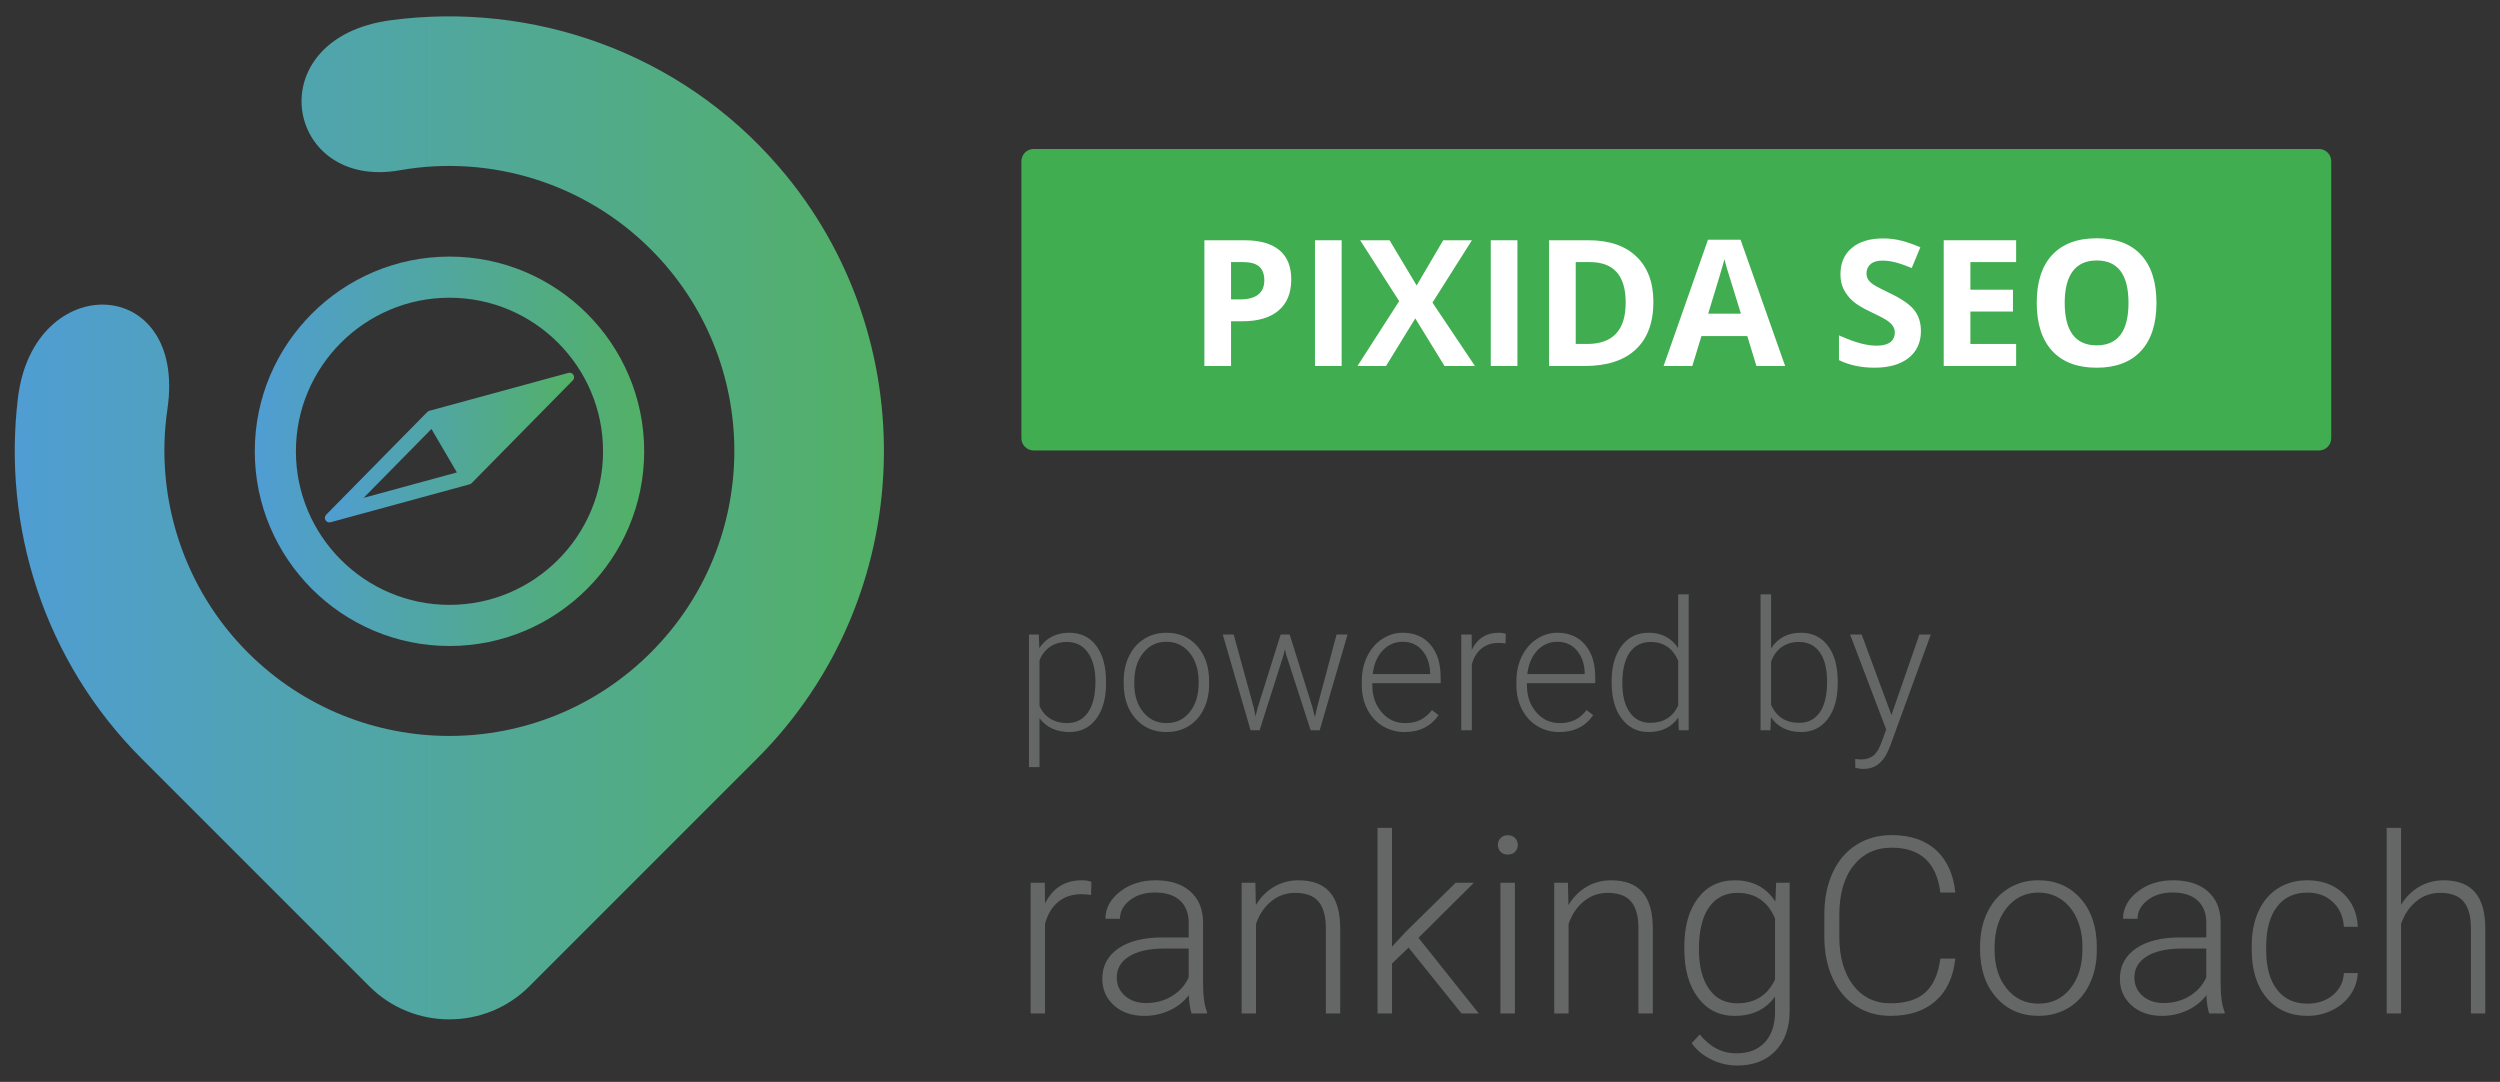 <?xml version="1.0" encoding="utf-8"?>
<!-- Generator: Adobe Illustrator 24.0.0, SVG Export Plug-In . SVG Version: 6.00 Build 0)  -->
<svg version="1.1" id="Layer_1" xmlns="http://www.w3.org/2000/svg" xmlns:xlink="http://www.w3.org/1999/xlink" x="0px" y="0px"
	 viewBox="0 0 204.402 88.456" style="enable-background:new 0 0 204.402 88.456;" xml:space="preserve">
<rect x="0" y="0" width="204.402" height="88.456" fill="#333333" stroke="none"/>
<style type="text/css">
	.st0{fill-rule:evenodd;clip-rule:evenodd;fill:url(#SVGID_1_);}
	.st1{fill:url(#SVGID_2_);}
	.st2{fill:#40AE50;}
	.st3{fill:none;}
	.st4{enable-background:new    ;}
	.st5{fill:#FFFFFF;}
	.st6{fill:#656666;}
	.st7{fill:url(#SVGID_3_);}
</style>
<g>
	
		<linearGradient id="SVGID_1_" gradientUnits="userSpaceOnUse" x1="1.205" y1="142.342" x2="72.271" y2="142.342" gradientTransform="matrix(1 0 0 1 0 -100)">
		<stop  offset="0" style="stop-color:#4F9DD3"/>
		<stop  offset="1" style="stop-color:#52B166"/>
	</linearGradient>
	<path class="st0" d="M63.667,13.621c12.035,13.936,11.444,35.188-1.773,48.406
		L43.276,80.644c-3.601,3.601-9.476,3.601-13.077,0L11.581,62.026
		C3.561,54.005,0.19,43.025,1.469,32.516c1.278-10.499,13.84-10.086,12.219,0.934
		c-1.063,7.225,1.326,14.651,6.572,19.897c9.099,9.099,23.857,9.099,32.956,0
		c9.099-9.098,9.099-23.857,0-32.955c-5.417-5.417-13.113-7.784-20.547-6.468
		c-9.377,1.659-11.653-10.819-0.7-12.273C43.466,0.125,55.531,4.198,63.667,13.621
		"/>
	
		<linearGradient id="SVGID_2_" gradientUnits="userSpaceOnUse" x1="20.831" y1="53.102" x2="52.669" y2="53.102" gradientTransform="matrix(1 0 0 -1 0 90)">
		<stop  offset="0" style="stop-color:#4F9DD3"/>
		<stop  offset="1" style="stop-color:#52B166"/>
	</linearGradient>
	<path class="st1" d="M36.75,20.979c-8.778,0-15.919,7.142-15.919,15.919
		c0,8.778,7.141,15.919,15.919,15.919c8.778,0,15.919-7.142,15.919-15.919
		S45.528,20.979,36.75,20.979z M36.75,49.454c-6.924,0-12.556-5.633-12.556-12.556
		S29.826,24.342,36.75,24.342c6.924,0,12.556,5.633,12.556,12.556
		S43.674,49.454,36.75,49.454z"/>
	<g>
		<path class="st2" d="M189.603,36.83H84.511c-0.552,0-1-0.448-1-1V13.182c0-0.552,0.448-1,1-1
			h105.092c0.552,0,1,0.448,1,1V35.83C190.603,36.383,190.156,36.83,189.603,36.83z"/>
		<g>
			<rect x="83.642" y="18.978" class="st3" width="106.139" height="11.085"/>
			<g class="st4">
				<path class="st5" d="M105.573,22.85c0,1.106-0.346,1.952-1.037,2.538
					s-1.675,0.879-2.95,0.879h-0.935v3.656h-2.18V19.644h3.283
					c1.247,0,2.195,0.268,2.845,0.805S105.573,21.785,105.573,22.85z M100.651,24.48
					h0.717c0.67,0,1.172-0.132,1.505-0.397c0.333-0.265,0.499-0.65,0.499-1.156
					c0-0.511-0.139-0.889-0.418-1.132c-0.279-0.244-0.716-0.366-1.312-0.366
					h-0.991V24.48z"/>
				<path class="st5" d="M107.514,29.923V19.644h2.18v10.279H107.514z"/>
				<path class="st5" d="M120.592,29.923h-2.488l-2.391-3.889l-2.391,3.889h-2.335
					l3.41-5.302l-3.192-4.978h2.405l2.215,3.698l2.173-3.698h2.348l-3.227,5.098
					L120.592,29.923z"/>
				<path class="st5" d="M121.886,29.923V19.644h2.18v10.279H121.886z"/>
				<path class="st5" d="M135.182,24.685c0,1.692-0.481,2.988-1.444,3.889
					c-0.964,0.899-2.354,1.35-4.174,1.35h-2.91V19.644h3.227
					c1.679,0,2.981,0.442,3.91,1.328C134.718,21.858,135.182,23.096,135.182,24.685z
					 M132.918,24.741c0-2.208-0.976-3.312-2.925-3.312h-1.16v6.694h0.935
					C131.867,28.123,132.918,26.995,132.918,24.741z"/>
				<path class="st5" d="M143.605,29.923l-0.745-2.447h-3.748l-0.745,2.447h-2.349
					l3.628-10.322h2.665l3.643,10.322H143.605z M142.34,25.647
					c-0.689-2.217-1.077-3.471-1.164-3.762c-0.086-0.29-0.148-0.52-0.186-0.688
					c-0.155,0.6-0.598,2.083-1.329,4.45H142.34z"/>
				<path class="st5" d="M157.056,27.068c0,0.928-0.334,1.659-1.002,2.193
					s-1.597,0.802-2.788,0.802c-1.097,0-2.066-0.206-2.91-0.619v-2.024
					c0.693,0.31,1.28,0.527,1.761,0.653c0.48,0.127,0.92,0.19,1.318,0.19
					c0.479,0,0.845-0.092,1.101-0.274s0.383-0.455,0.383-0.815
					c0-0.202-0.056-0.381-0.168-0.538c-0.113-0.157-0.278-0.309-0.496-0.453
					c-0.218-0.146-0.662-0.378-1.332-0.696c-0.629-0.296-1.1-0.579-1.414-0.851
					c-0.313-0.272-0.564-0.589-0.752-0.949c-0.188-0.361-0.281-0.783-0.281-1.266
					c0-0.91,0.309-1.625,0.925-2.145c0.616-0.521,1.468-0.781,2.556-0.781
					c0.534,0,1.044,0.063,1.529,0.19c0.485,0.126,0.992,0.305,1.522,0.534
					l-0.703,1.694c-0.549-0.225-1.002-0.382-1.36-0.471
					c-0.359-0.089-0.712-0.134-1.059-0.134c-0.412,0-0.729,0.096-0.949,0.288
					s-0.33,0.443-0.33,0.753c0,0.191,0.044,0.359,0.133,0.502
					c0.089,0.144,0.231,0.281,0.426,0.415s0.655,0.374,1.382,0.721
					c0.961,0.46,1.619,0.92,1.976,1.382S157.056,26.397,157.056,27.068z"/>
				<path class="st5" d="M164.84,29.923h-5.92V19.644h5.92v1.785h-3.74v2.258h3.48
					v1.785h-3.48v2.651h3.74V29.923z"/>
				<path class="st5" d="M176.314,24.769c0,1.702-0.422,3.01-1.266,3.924
					s-2.053,1.371-3.628,1.371s-2.784-0.457-3.628-1.371s-1.266-2.227-1.266-3.938
					s0.423-3.018,1.269-3.92c0.847-0.902,2.06-1.354,3.639-1.354
					c1.58,0,2.788,0.455,3.625,1.364S176.314,23.062,176.314,24.769z M168.812,24.769
					c0,1.148,0.218,2.014,0.653,2.595c0.437,0.581,1.088,0.872,1.955,0.872
					c1.739,0,2.608-1.155,2.608-3.467c0-2.315-0.865-3.473-2.595-3.473
					c-0.867,0-1.521,0.291-1.962,0.875S168.812,23.62,168.812,24.769z"/>
			</g>
		</g>
		<g>
			<g>
				<path class="st6" d="M90.432,55.873c0,1.22-0.27,2.189-0.81,2.905
					c-0.54,0.716-1.264,1.074-2.171,1.074c-1.071,0-1.891-0.376-2.46-1.129v3.994
					h-0.861V51.879h0.803l0.043,1.107c0.564-0.834,1.382-1.252,2.453-1.252
					c0.936,0,1.67,0.355,2.203,1.064s0.799,1.693,0.799,2.952V55.873z
					 M89.564,55.721c0-0.998-0.205-1.787-0.615-2.366
					c-0.41-0.579-0.981-0.868-1.715-0.868c-0.531,0-0.986,0.128-1.367,0.383
					c-0.381,0.256-0.673,0.627-0.875,1.114v3.755
					c0.207,0.449,0.504,0.791,0.89,1.027c0.386,0.236,0.842,0.355,1.367,0.355
					c0.728,0,1.296-0.291,1.704-0.872C89.361,57.668,89.564,56.825,89.564,55.721z"/>
				<path class="st6" d="M91.872,55.677c0-0.752,0.146-1.43,0.438-2.033
					c0.292-0.603,0.704-1.072,1.237-1.407c0.533-0.335,1.137-0.503,1.812-0.503
					c1.042,0,1.886,0.365,2.532,1.096c0.647,0.731,0.97,1.699,0.97,2.905v0.181
					c0,0.757-0.146,1.439-0.437,2.044c-0.292,0.605-0.703,1.072-1.234,1.4
					c-0.531,0.328-1.136,0.492-1.816,0.492c-1.037,0-1.88-0.365-2.529-1.096
					c-0.649-0.731-0.973-1.699-0.973-2.905V55.677z M92.741,55.916
					c0,0.936,0.242,1.704,0.727,2.304s1.12,0.901,1.906,0.901
					c0.781,0,1.414-0.3,1.9-0.901c0.485-0.601,0.727-1.393,0.727-2.377v-0.166
					c0-0.598-0.111-1.146-0.333-1.642c-0.222-0.497-0.533-0.881-0.933-1.154
					c-0.4-0.272-0.858-0.409-1.375-0.409c-0.772,0-1.401,0.303-1.888,0.908
					c-0.487,0.605-0.731,1.398-0.731,2.377V55.916z"/>
				<path class="st6" d="M102.522,57.906l0.13,0.673l0.174-0.709l1.881-5.991h0.738
					l1.859,5.94l0.203,0.825l0.166-0.76l1.606-6.005h0.897l-2.279,7.828h-0.738
					l-2.011-6.208l-0.094-0.427l-0.094,0.434l-1.975,6.201h-0.738l-2.272-7.828
					h0.89L102.522,57.906z"/>
				<path class="st6" d="M114.851,59.852c-0.666,0-1.267-0.164-1.805-0.492
					c-0.538-0.328-0.956-0.785-1.255-1.371c-0.299-0.586-0.449-1.243-0.449-1.972
					v-0.311c0-0.752,0.146-1.43,0.438-2.033c0.292-0.603,0.698-1.077,1.219-1.422
					c0.521-0.345,1.085-0.517,1.693-0.517c0.95,0,1.704,0.324,2.261,0.973
					c0.557,0.649,0.836,1.535,0.836,2.659v0.485h-5.586v0.166
					c0,0.888,0.254,1.627,0.763,2.218c0.509,0.591,1.149,0.886,1.921,0.886
					c0.463,0,0.872-0.084,1.226-0.253c0.355-0.169,0.676-0.439,0.966-0.81
					l0.543,0.412C116.986,59.391,116.062,59.852,114.851,59.852z M114.692,52.472
					c-0.651,0-1.2,0.239-1.646,0.716c-0.446,0.478-0.717,1.119-0.814,1.925
					h4.696v-0.094c-0.024-0.752-0.239-1.365-0.644-1.838
					C115.879,52.709,115.348,52.472,114.692,52.472z"/>
				<path class="st6" d="M123.092,52.617c-0.183-0.034-0.379-0.051-0.586-0.051
					c-0.54,0-0.997,0.151-1.371,0.452c-0.374,0.302-0.64,0.739-0.799,1.313v5.376
					h-0.861v-7.828h0.847l0.014,1.244c0.458-0.926,1.194-1.389,2.207-1.389
					c0.241,0,0.432,0.031,0.572,0.094L123.092,52.617z"/>
				<path class="st6" d="M127.491,59.852c-0.666,0-1.267-0.164-1.805-0.492
					c-0.538-0.328-0.956-0.785-1.255-1.371c-0.299-0.586-0.449-1.243-0.449-1.972
					v-0.311c0-0.752,0.146-1.43,0.438-2.033c0.292-0.603,0.698-1.077,1.219-1.422
					c0.521-0.345,1.085-0.517,1.693-0.517c0.95,0,1.704,0.324,2.261,0.973
					c0.557,0.649,0.836,1.535,0.836,2.659v0.485h-5.586v0.166
					c0,0.888,0.254,1.627,0.763,2.218c0.509,0.591,1.149,0.886,1.921,0.886
					c0.463,0,0.872-0.084,1.226-0.253c0.355-0.169,0.676-0.439,0.966-0.81
					l0.543,0.412C129.626,59.391,128.702,59.852,127.491,59.852z M127.332,52.472
					c-0.651,0-1.2,0.239-1.646,0.716s-0.717,1.119-0.814,1.925h4.696v-0.094
					c-0.024-0.752-0.239-1.365-0.644-1.838
					C128.519,52.709,127.988,52.472,127.332,52.472z"/>
				<path class="st6" d="M131.767,55.721c0-1.216,0.271-2.184,0.814-2.905
					c0.543-0.721,1.28-1.082,2.21-1.082c1.056,0,1.862,0.417,2.417,1.252v-4.392
					h0.861v11.113h-0.81l-0.036-1.042c-0.555,0.791-1.37,1.187-2.445,1.187
					c-0.902,0-1.629-0.363-2.181-1.089c-0.552-0.726-0.828-1.706-0.828-2.941
					V55.721z M132.643,55.873c0,0.998,0.2,1.786,0.601,2.362
					c0.4,0.576,0.965,0.865,1.693,0.865c1.066,0,1.823-0.47,2.272-1.411v-3.675
					c-0.449-1.018-1.201-1.527-2.257-1.527c-0.728,0-1.295,0.286-1.7,0.857
					S132.643,54.758,132.643,55.873z"/>
				<path class="st6" d="M150.253,55.873c0,1.22-0.27,2.189-0.81,2.905
					c-0.54,0.716-1.266,1.074-2.178,1.074c-1.09,0-1.915-0.405-2.474-1.216
					l-0.036,1.071h-0.81V48.594h0.861v4.421c0.55-0.854,1.365-1.281,2.445-1.281
					c0.926,0,1.658,0.353,2.196,1.06c0.538,0.707,0.807,1.689,0.807,2.948V55.873z
					 M149.385,55.721c0-1.032-0.2-1.829-0.601-2.391
					c-0.4-0.562-0.965-0.843-1.693-0.843c-0.555,0-1.025,0.136-1.411,0.409
					c-0.386,0.273-0.678,0.672-0.875,1.197v3.531
					c0.434,0.984,1.201,1.476,2.301,1.476c0.714,0,1.272-0.282,1.675-0.847
					C149.183,57.689,149.385,56.845,149.385,55.721z"/>
				<path class="st6" d="M154.645,58.463l2.286-6.584h0.933l-3.343,9.16l-0.174,0.405
					c-0.429,0.95-1.093,1.425-1.99,1.425c-0.207,0-0.429-0.034-0.666-0.101
					l-0.007-0.716l0.449,0.043c0.424,0,0.768-0.105,1.031-0.315
					s0.486-0.57,0.669-1.082l0.383-1.056l-2.952-7.763h0.948L154.645,58.463z"/>
			</g>
			<g>
				<g>
					<path class="st6" d="M89.205,73.179c-0.25-0.046-0.517-0.069-0.8-0.069
						c-0.738,0-1.362,0.206-1.872,0.617c-0.51,0.412-0.874,1.009-1.091,1.793v7.34
						h-1.176V72.171h1.156l0.02,1.699c0.626-1.264,1.63-1.897,3.013-1.897
						c0.329,0,0.589,0.043,0.781,0.128L89.205,73.179z"/>
					<path class="st6" d="M97.424,82.86c-0.119-0.336-0.194-0.833-0.227-1.492
						c-0.415,0.54-0.943,0.957-1.586,1.25c-0.642,0.293-1.322,0.44-2.04,0.44
						c-1.027,0-1.859-0.286-2.494-0.859c-0.636-0.573-0.953-1.297-0.953-2.173
						c0-1.04,0.433-1.864,1.299-2.47c0.866-0.606,2.073-0.909,3.621-0.909h2.144
						v-1.215c0-0.764-0.235-1.365-0.706-1.803
						c-0.471-0.438-1.158-0.657-2.06-0.657c-0.823,0-1.505,0.211-2.045,0.632
						c-0.54,0.422-0.81,0.929-0.81,1.521l-1.185-0.01
						c0-0.85,0.395-1.586,1.185-2.208c0.79-0.623,1.761-0.934,2.914-0.934
						c1.192,0,2.132,0.298,2.821,0.894c0.688,0.596,1.042,1.427,1.062,2.494v5.058
						c0,1.034,0.109,1.808,0.326,2.322v0.119H97.424z M93.709,82.01
						c0.79,0,1.497-0.191,2.119-0.573c0.622-0.382,1.075-0.892,1.358-1.531
						v-2.351h-2.114c-1.179,0.013-2.101,0.229-2.766,0.647
						c-0.665,0.418-0.998,0.993-0.998,1.724c0,0.599,0.222,1.097,0.667,1.492
						C92.42,81.813,92.998,82.01,93.709,82.01z"/>
					<path class="st6" d="M102.64,72.171l0.04,1.828
						c0.402-0.659,0.902-1.161,1.502-1.506c0.599-0.346,1.261-0.519,1.986-0.519
						c1.146,0,1.999,0.323,2.559,0.968c0.56,0.645,0.843,1.614,0.85,2.904v7.014
						h-1.175v-7.024c-0.007-0.955-0.209-1.666-0.608-2.134
						c-0.398-0.467-1.036-0.701-1.911-0.701c-0.731,0-1.378,0.229-1.941,0.687
						c-0.563,0.458-0.98,1.075-1.25,1.852v7.32h-1.175V72.171H102.64z"/>
					<path class="st6" d="M115.167,77.476l-1.354,1.304v4.08h-1.185V67.686h1.185v9.711
						l1.116-1.205l4.09-4.021h1.492l-4.535,4.505l4.93,6.184h-1.413
						L115.167,77.476z"/>
					<path class="st6" d="M122.467,69.084c0-0.222,0.072-0.411,0.217-0.564
						c0.145-0.154,0.343-0.231,0.593-0.231c0.25,0,0.45,0.077,0.598,0.231
						c0.148,0.154,0.222,0.342,0.222,0.564c0,0.223-0.074,0.409-0.222,0.56
						c-0.148,0.151-0.347,0.226-0.598,0.226c-0.25,0-0.448-0.075-0.593-0.226
						C122.539,69.493,122.467,69.306,122.467,69.084z M123.86,82.86h-1.185V72.171
						h1.185V82.86z"/>
					<path class="st6" d="M128.197,72.171l0.04,1.828
						c0.402-0.659,0.902-1.161,1.502-1.506c0.599-0.346,1.261-0.519,1.986-0.519
						c1.146,0,1.999,0.323,2.559,0.968c0.56,0.645,0.843,1.614,0.85,2.904v7.014
						h-1.175v-7.024c-0.007-0.955-0.209-1.666-0.608-2.134
						c-0.398-0.467-1.036-0.701-1.911-0.701c-0.731,0-1.378,0.229-1.941,0.687
						c-0.563,0.458-0.98,1.075-1.25,1.852v7.32h-1.175V72.171H128.197z"/>
					<path class="st6" d="M137.71,77.417c0-1.673,0.37-2.998,1.111-3.976
						c0.741-0.978,1.747-1.467,3.018-1.467c1.455,0,2.562,0.58,3.319,1.739
						l0.059-1.541h1.106v10.472c0,1.376-0.385,2.466-1.156,3.27
						c-0.77,0.803-1.814,1.205-3.131,1.205c-0.744,0-1.454-0.166-2.129-0.499
						c-0.675-0.333-1.207-0.776-1.595-1.329l0.662-0.711
						c0.836,1.027,1.831,1.541,2.983,1.541c0.988,0,1.758-0.291,2.312-0.874
						c0.553-0.583,0.84-1.391,0.859-2.425v-1.344
						c-0.757,1.054-1.861,1.581-3.309,1.581c-1.238,0-2.233-0.494-2.983-1.482
						c-0.751-0.988-1.126-2.322-1.126-4.001V77.417z M138.905,77.624
						c0,1.363,0.273,2.439,0.82,3.226c0.547,0.787,1.317,1.18,2.312,1.18
						c1.455,0,2.486-0.652,3.092-1.956v-4.969
						c-0.277-0.685-0.675-1.207-1.195-1.566c-0.52-0.359-1.146-0.538-1.877-0.538
						c-0.995,0-1.768,0.39-2.321,1.171C139.182,74.952,138.905,76.103,138.905,77.624
						z"/>
					<path class="st6" d="M159.868,78.375c-0.164,1.515-0.706,2.674-1.625,3.477
						c-0.919,0.804-2.142,1.205-3.67,1.205c-1.067,0-2.01-0.267-2.83-0.8
						c-0.82-0.533-1.454-1.289-1.902-2.267c-0.448-0.978-0.675-2.096-0.682-3.354
						v-1.867c0-1.278,0.224-2.41,0.672-3.398
						c0.448-0.988,1.092-1.75,1.932-2.287c0.84-0.537,1.806-0.805,2.899-0.805
						c1.541,0,2.758,0.415,3.65,1.245c0.892,0.83,1.411,1.979,1.556,3.448
						h-1.225c-0.303-2.443-1.63-3.665-3.981-3.665
						c-1.304,0-2.343,0.488-3.117,1.463c-0.774,0.976-1.161,2.323-1.161,4.043v1.76
						c0,1.661,0.377,2.986,1.131,3.974c0.754,0.989,1.773,1.483,3.057,1.483
						c1.271,0,2.229-0.305,2.875-0.914c0.645-0.609,1.044-1.523,1.195-2.741
						H159.868z"/>
					<path class="st6" d="M161.893,77.357c0-1.027,0.199-1.953,0.598-2.776
						c0.398-0.823,0.961-1.464,1.689-1.922c0.728-0.458,1.553-0.687,2.475-0.687
						c1.423,0,2.575,0.499,3.458,1.497c0.882,0.998,1.324,2.32,1.324,3.966v0.247
						c0,1.034-0.199,1.964-0.598,2.791c-0.398,0.826-0.96,1.464-1.684,1.911
						c-0.725,0.448-1.551,0.672-2.48,0.672c-1.416,0-2.567-0.499-3.453-1.497
						c-0.886-0.998-1.329-2.32-1.329-3.966V77.357z M163.079,77.683
						c0,1.278,0.331,2.326,0.993,3.146c0.662,0.82,1.529,1.23,2.603,1.23
						c1.067,0,1.931-0.41,2.593-1.23c0.662-0.82,0.993-1.902,0.993-3.245v-0.227
						c0-0.817-0.152-1.564-0.455-2.242c-0.303-0.678-0.728-1.204-1.274-1.576
						c-0.547-0.372-1.172-0.558-1.877-0.558c-1.054,0-1.913,0.413-2.579,1.24
						c-0.665,0.827-0.998,1.908-0.998,3.245V77.683z"/>
					<path class="st6" d="M180.624,82.86c-0.119-0.336-0.194-0.833-0.227-1.492
						c-0.415,0.54-0.943,0.957-1.586,1.25c-0.642,0.293-1.322,0.44-2.04,0.44
						c-1.027,0-1.859-0.286-2.494-0.859c-0.636-0.573-0.953-1.297-0.953-2.173
						c0-1.04,0.433-1.864,1.299-2.47c0.866-0.606,2.073-0.909,3.621-0.909h2.144
						v-1.215c0-0.764-0.235-1.365-0.706-1.803
						c-0.471-0.438-1.157-0.657-2.06-0.657c-0.823,0-1.505,0.211-2.045,0.632
						c-0.54,0.422-0.81,0.929-0.81,1.521l-1.185-0.01
						c0-0.85,0.395-1.586,1.185-2.208c0.79-0.623,1.762-0.934,2.914-0.934
						c1.192,0,2.132,0.298,2.82,0.894c0.688,0.596,1.042,1.427,1.062,2.494v5.058
						c0,1.034,0.109,1.808,0.326,2.322v0.119H180.624z M176.909,82.01
						c0.79,0,1.497-0.191,2.119-0.573c0.622-0.382,1.075-0.892,1.358-1.531
						v-2.351h-2.114c-1.179,0.013-2.101,0.229-2.766,0.647
						c-0.665,0.418-0.998,0.993-0.998,1.724c0,0.599,0.222,1.097,0.667,1.492
						C175.62,81.813,176.198,82.01,176.909,82.01z"/>
					<path class="st6" d="M188.665,82.06c0.823,0,1.513-0.232,2.07-0.696
						c0.557-0.464,0.858-1.065,0.904-1.803h1.136
						c-0.033,0.652-0.237,1.246-0.612,1.783c-0.375,0.537-0.874,0.957-1.497,1.259
						c-0.622,0.303-1.289,0.454-2.001,0.454c-1.403,0-2.514-0.487-3.334-1.462
						c-0.82-0.975-1.23-2.285-1.23-3.932v-0.356c0-1.054,0.184-1.986,0.553-2.796
						c0.369-0.81,0.897-1.436,1.586-1.877c0.688-0.441,1.493-0.662,2.415-0.662
						c1.172,0,2.139,0.349,2.9,1.047c0.761,0.698,1.167,1.617,1.22,2.756
						h-1.136c-0.053-0.836-0.354-1.511-0.904-2.025
						c-0.55-0.514-1.243-0.771-2.08-0.771c-1.067,0-1.895,0.385-2.484,1.156
						s-0.884,1.851-0.884,3.24v0.346c0,1.363,0.295,2.427,0.884,3.191
						C186.76,81.678,187.592,82.06,188.665,82.06z"/>
					<path class="st6" d="M196.311,73.979c0.389-0.639,0.886-1.133,1.492-1.482
						c0.606-0.349,1.268-0.524,1.986-0.524c1.146,0,1.999,0.323,2.559,0.968
						c0.56,0.645,0.843,1.614,0.85,2.904v7.014h-1.175v-7.024
						c-0.007-0.955-0.209-1.666-0.608-2.134c-0.398-0.467-1.036-0.701-1.911-0.701
						c-0.731,0-1.378,0.229-1.941,0.687c-0.563,0.458-0.98,1.075-1.25,1.852v7.32
						h-1.175V67.686h1.175V73.979z"/>
				</g>
			</g>
		</g>
	</g>
	<g>
		<g>
			
				<linearGradient id="SVGID_3_" gradientUnits="userSpaceOnUse" x1="26.562" y1="136.593" x2="46.938" y2="136.593" gradientTransform="matrix(1 0 0 1 0 -100)">
				<stop  offset="0" style="stop-color:#4F9DD3"/>
				<stop  offset="1" style="stop-color:#52B166"/>
			</linearGradient>
			<path class="st7" d="M46.887,30.656c-0.084-0.144-0.254-0.213-0.414-0.169l-11.372,3.101
				c-0.063,0.018-0.119,0.051-0.166,0.097l-8.268,8.4
				c-0.116,0.119-0.139,0.301-0.055,0.444c0.084,0.144,0.254,0.214,0.415,0.17
				l11.372-3.102c0.031-0.008,0.061-0.021,0.089-0.037
				c0.028-0.016,0.054-0.036,0.077-0.06l8.268-8.401
				C46.949,30.982,46.971,30.8,46.887,30.656z M29.734,40.703l5.541-5.63
				l2.08,3.552L29.734,40.703z"/>
		</g>
	</g>
</g>
</svg>
